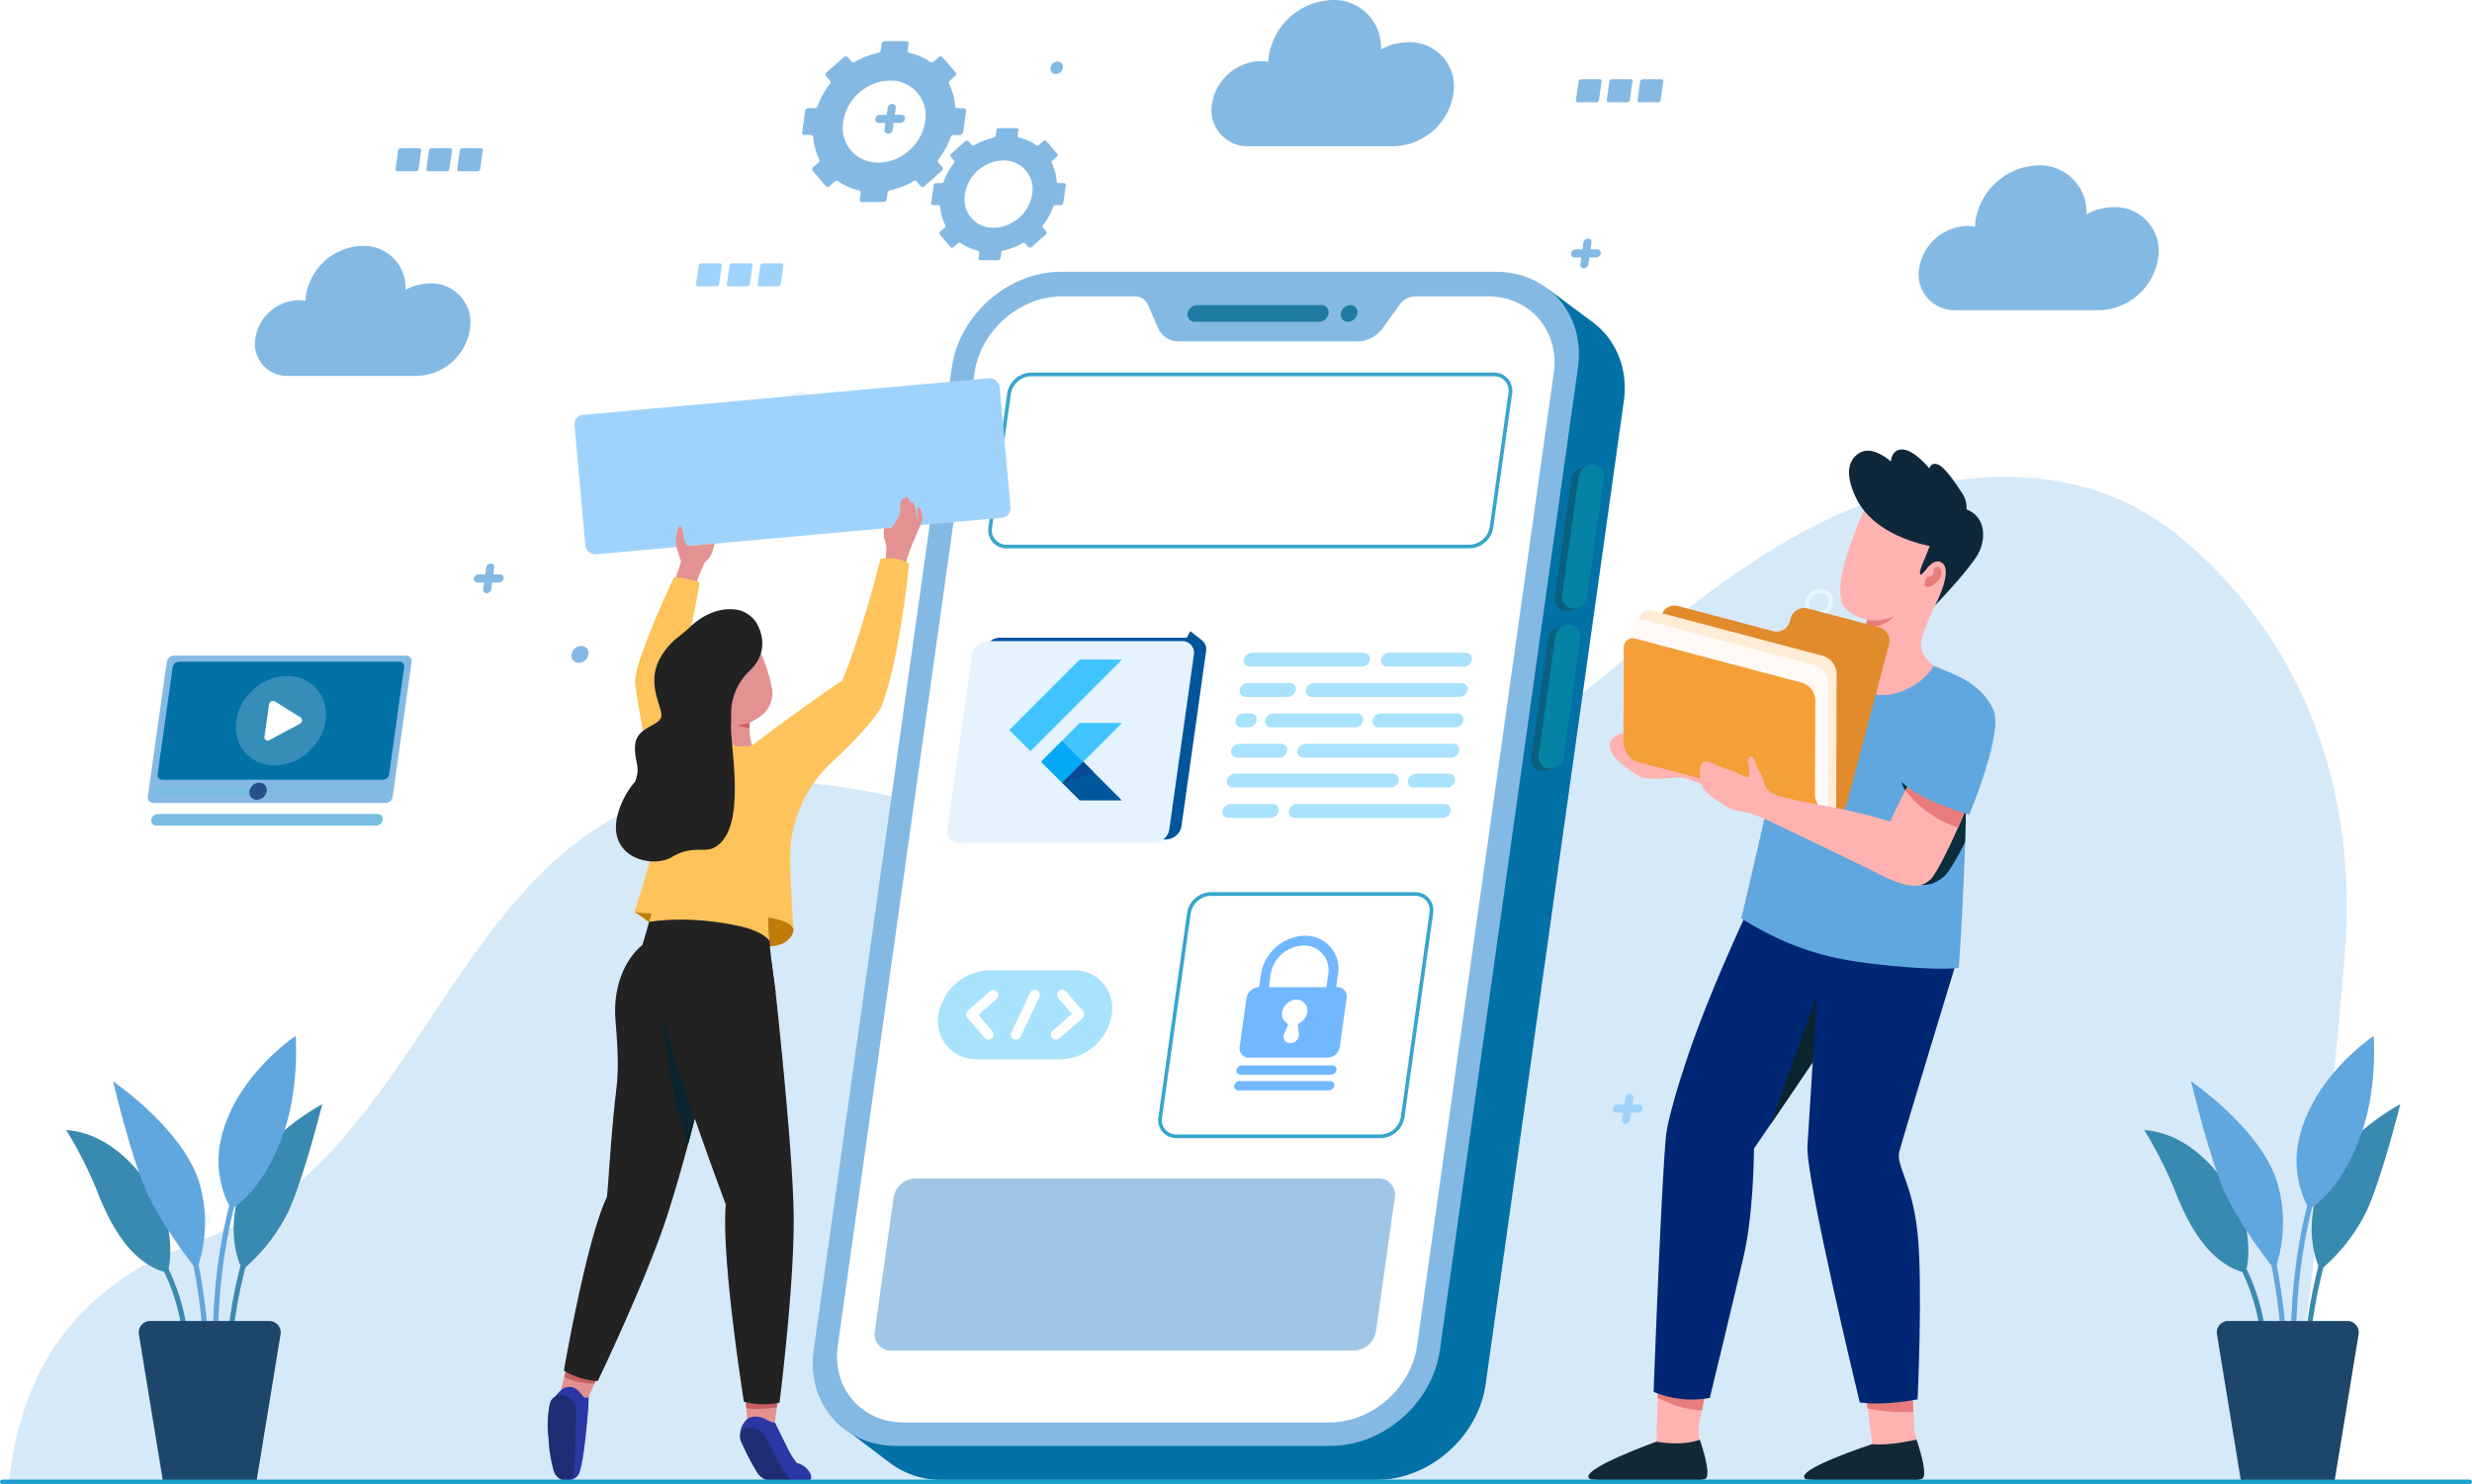 <svg xmlns="http://www.w3.org/2000/svg" xmlns:xlink="http://www.w3.org/1999/xlink" width="571" height="342.815" viewBox="0 0 571 342.815">
  <defs>
    <filter id="Path_139996" x="209.823" y="139.105" width="74.973" height="64.62" filterUnits="userSpaceOnUse">
      <feOffset dy="3" input="SourceAlpha"/>
      <feGaussianBlur stdDeviation="3" result="blur"/>
      <feFlood flood-opacity="0.161"/>
      <feComposite operator="in" in2="blur"/>
      <feComposite in="SourceGraphic"/>
    </filter>
  </defs>
  <g id="IT_Service_Ireland_ic_3" transform="translate(-809.5 -1475.789)">
    <g id="Group_308412" data-name="Group 308412" transform="translate(510.5 1364.727)">
      <path id="Path_139934" data-name="Path 139934" d="M308,481.682c2.763-22.055,11.485-37.736,29.468-48.747,6.9-4.227,14.868-6.345,22.148-9.879,40.772-19.786,51.523-78.141,92.81-96.832,22.39-10.134,48.488-5.9,72.252.373s47.9,14.482,72.315,11.686c25.795-2.954,48.584-17.868,68.927-34s39.706-34.13,63.212-45.158,52.829-13.925,74.528.332c0,0,49.947,29.857,43.868,101.436s-13.937,120.79-13.937,120.79Z" transform="translate(-6.961 -28.566)" fill="#d6e9f8"/>
      <g id="Group_308360" data-name="Group 308360" transform="translate(343.689 125.273)">
        <g id="Group_308311" data-name="Group 308311" transform="translate(52.215 -14.211)">
          <path id="Path_139935" data-name="Path 139935" d="M608.705,183.645a13.134,13.134,0,0,0-6.314,1.671A10.756,10.756,0,0,0,591.314,174a15.168,15.168,0,0,0-14.542,12.751,13.023,13.023,0,0,0-.119,1.4,9.4,9.4,0,0,0-1.78-.169,11.584,11.584,0,0,0-11.1,9.736,8.266,8.266,0,0,0,8.368,9.736H605.36a14.161,14.161,0,0,0,13.575-11.9A10.1,10.1,0,0,0,608.705,183.645Z" transform="translate(-217.363 -135.793)" fill="#84b9e3"/>
          <path id="Path_139936" data-name="Path 139936" d="M569.5,139.685a13.266,13.266,0,0,0-6.378,1.687,10.865,10.865,0,0,0-11.19-11.43,15.325,15.325,0,0,0-14.691,12.881,13.144,13.144,0,0,0-.119,1.41,9.533,9.533,0,0,0-1.8-.171,11.7,11.7,0,0,0-11.217,9.836,8.35,8.35,0,0,0,8.454,9.835h33.562a14.306,14.306,0,0,0,13.713-12.023A10.207,10.207,0,0,0,569.5,139.685Z" transform="translate(-341.05 -129.942)" fill="#84b9e3"/>
          <path id="Path_139937" data-name="Path 139937" d="M416.891,177.959a11.812,11.812,0,0,0-5.671,1.5,9.658,9.658,0,0,0-9.948-10.161,13.623,13.623,0,0,0-13.061,11.45,11.477,11.477,0,0,0-.105,1.255,8.392,8.392,0,0,0-1.6-.153,10.4,10.4,0,0,0-9.972,8.744,7.423,7.423,0,0,0,7.515,8.744h29.838a12.717,12.717,0,0,0,12.19-10.689A9.074,9.074,0,0,0,416.891,177.959Z" transform="translate(-414.447 -112.501)" fill="#84b9e3"/>
        </g>
        <g id="Group_308313" data-name="Group 308313" transform="translate(140.602 -4.7)">
          <g id="Group_308312" data-name="Group 308312">
            <path id="Path_139938" data-name="Path 139938" d="M512.33,157.07l.7-4.974a.518.518,0,0,0-.524-.61h-1.513a.489.489,0,0,1-.5-.462,14.258,14.258,0,0,0-1.407-5.167.62.62,0,0,1,.177-.729l1.214-1.064a.621.621,0,0,0,.12-.862l-3.023-3.519a.609.609,0,0,0-.863,0l-1.213,1.064a.6.6,0,0,1-.739.074,13.917,13.917,0,0,0-4.867-2.135.494.494,0,0,1-.383-.568l.212-1.509a.518.518,0,0,0-.524-.61H494.22a.725.725,0,0,0-.7.61l-.212,1.508a.7.7,0,0,1-.543.569,18.7,18.7,0,0,0-5.468,2.135.563.563,0,0,1-.719-.076l-.913-1.063a.608.608,0,0,0-.862,0L480.8,143.2a.623.623,0,0,0-.122.862l.914,1.064a.575.575,0,0,1-.027.728,19.057,19.057,0,0,0-2.86,5.168.7.7,0,0,1-.632.462h-1.511a.725.725,0,0,0-.7.61l-.7,4.974a.518.518,0,0,0,.524.61H477.2a.492.492,0,0,1,.5.462,14.26,14.26,0,0,0,1.407,5.167.619.619,0,0,1-.177.729l-1.214,1.064a.624.624,0,0,0-.122.863l3.024,3.518a.608.608,0,0,0,.862,0l1.215-1.065a.6.6,0,0,1,.739-.074,13.956,13.956,0,0,0,4.867,2.131.494.494,0,0,1,.383.568l-.213,1.515a.517.517,0,0,0,.524.609h4.974a.725.725,0,0,0,.7-.609l.213-1.515a.7.7,0,0,1,.543-.568,18.707,18.707,0,0,0,5.464-2.133.562.562,0,0,1,.718.076l.916,1.065a.608.608,0,0,0,.862,0l4.012-3.518a.624.624,0,0,0,.122-.863l-.915-1.064a.576.576,0,0,1,.027-.729,19.076,19.076,0,0,0,2.859-5.165.7.7,0,0,1,.634-.464h1.513A.726.726,0,0,0,512.33,157.07ZM491.727,164a7.966,7.966,0,0,1-7.193-8.3,11.209,11.209,0,0,1,10.891-10.592,8.038,8.038,0,0,1,8.137,9.468C502.779,160.158,497.342,164.611,491.727,164Z" transform="translate(-475.156 -136)" fill="#84b9e3"/>
            <path id="Path_139939" data-name="Path 139939" d="M529.709,169.494l.574-4.084a.425.425,0,0,0-.43-.5h-1.242a.4.4,0,0,1-.413-.381,11.7,11.7,0,0,0-1.154-4.24.508.508,0,0,1,.145-.6l1-.873a.511.511,0,0,0,.1-.708l-2.482-2.889a.5.5,0,0,0-.708,0l-1,.873a.5.5,0,0,1-.606.062,11.43,11.43,0,0,0-4-1.753.406.406,0,0,1-.315-.466l.175-1.239a.425.425,0,0,0-.43-.5h-4.085a.6.6,0,0,0-.57.5l-.174,1.239a.577.577,0,0,1-.446.466,15.378,15.378,0,0,0-4.49,1.752.46.46,0,0,1-.589-.061l-.75-.873a.5.5,0,0,0-.708,0l-3.293,2.889a.511.511,0,0,0-.1.708l.75.873a.474.474,0,0,1-.022.6,15.643,15.643,0,0,0-2.348,4.242.573.573,0,0,1-.519.381H500.34a.6.6,0,0,0-.57.5l-.574,4.084a.425.425,0,0,0,.43.5h1.24a.4.4,0,0,1,.414.379,11.7,11.7,0,0,0,1.156,4.242.508.508,0,0,1-.145.6l-1,.874a.512.512,0,0,0-.1.708l2.482,2.889a.5.5,0,0,0,.708,0l1-.875a.5.5,0,0,1,.606-.062,11.442,11.442,0,0,0,3.995,1.751.406.406,0,0,1,.315.466l-.175,1.244a.425.425,0,0,0,.43.5h4.084a.6.6,0,0,0,.572-.5l.175-1.244a.572.572,0,0,1,.445-.466,15.34,15.34,0,0,0,4.486-1.751.463.463,0,0,1,.59.062l.751.875a.5.5,0,0,0,.708,0l3.294-2.889a.512.512,0,0,0,.1-.708l-.751-.874a.471.471,0,0,1,.022-.6,15.651,15.651,0,0,0,2.347-4.242.572.572,0,0,1,.52-.379h1.242A.6.6,0,0,0,529.709,169.494Zm-16.914,5.69a6.542,6.542,0,0,1-5.905-6.811,9.2,9.2,0,0,1,8.942-8.7,6.6,6.6,0,0,1,6.68,7.773A9.186,9.186,0,0,1,512.795,175.184Z" transform="translate(-469.391 -132.115)" fill="#84b9e3"/>
          </g>
        </g>
        <g id="Group_308359" data-name="Group 308359">
          <g id="Group_308358" data-name="Group 308358">
            <g id="Group_308316" data-name="Group 308316" transform="translate(136.703 76.223)">
              <g id="Group_308314" data-name="Group 308314">
                <path id="Path_139940" data-name="Path 139940" d="M448.146,193.077a2.689,2.689,0,0,1-2.719-3.164,3.769,3.769,0,0,1,3.609-3.164,2.688,2.688,0,0,1,2.718,3.164A3.768,3.768,0,0,1,448.146,193.077Zm.758-5.392a2.654,2.654,0,0,0-2.541,2.228,1.894,1.894,0,0,0,1.914,2.228,2.653,2.653,0,0,0,2.54-2.228A1.892,1.892,0,0,0,448.9,187.685Z" transform="translate(-445.396 -186.749)" fill="#e9f8ff"/>
              </g>
              <g id="Group_308315" data-name="Group 308315" transform="translate(11.029)">
                <path id="Path_139941" data-name="Path 139941" d="M457.041,193.077a2.689,2.689,0,0,1-2.719-3.164,3.77,3.77,0,0,1,3.609-3.164,2.689,2.689,0,0,1,2.719,3.164A3.77,3.77,0,0,1,457.041,193.077Zm.759-5.392a2.654,2.654,0,0,0-2.542,2.228,1.894,1.894,0,0,0,1.916,2.228,2.655,2.655,0,0,0,2.541-2.228A1.894,1.894,0,0,0,457.8,187.685Z" transform="translate(-454.291 -186.749)" fill="#e9f8ff"/>
              </g>
            </g>
            <g id="Group_308338" data-name="Group 308338" transform="translate(46.677 4.097)">
              <g id="Group_308320" data-name="Group 308320" transform="translate(289.529 134.535)">
                <g id="Group_308317" data-name="Group 308317">
                  <path id="Path_139942" data-name="Path 139942" d="M611.053,242.4h-4.315a.426.426,0,0,1-.431-.5l.606-4.314a.6.6,0,0,1,.573-.5H611.8a.428.428,0,0,1,.433.5l-.606,4.314A.6.6,0,0,1,611.053,242.4Z" transform="translate(-606.302 -237.084)" fill="#e9f8ff"/>
                </g>
                <g id="Group_308318" data-name="Group 308318" transform="translate(6.797)">
                  <path id="Path_139943" data-name="Path 139943" d="M616.535,242.4H612.22a.426.426,0,0,1-.431-.5l.606-4.314a.6.6,0,0,1,.573-.5h4.315a.428.428,0,0,1,.433.5l-.606,4.314A.6.6,0,0,1,616.535,242.4Z" transform="translate(-611.784 -237.084)" fill="#e9f8ff"/>
                </g>
                <g id="Group_308319" data-name="Group 308319" transform="translate(13.914)">
                  <path id="Path_139944" data-name="Path 139944" d="M622.275,242.4H617.96a.426.426,0,0,1-.431-.5l.606-4.314a.6.6,0,0,1,.573-.5h4.315a.427.427,0,0,1,.432.5l-.606,4.314A.6.6,0,0,1,622.275,242.4Z" transform="translate(-617.524 -237.084)" fill="#e9f8ff"/>
                </g>
              </g>
              <g id="Group_308329" data-name="Group 308329" transform="translate(69.412 42.51)">
                <g id="Group_308328" data-name="Group 308328">
                  <g id="Group_308325" data-name="Group 308325">
                    <path id="Path_139948" data-name="Path 139948" d="M433.522,168.183h-4.315a.428.428,0,0,1-.433-.5l.606-4.315a.6.6,0,0,1,.574-.5h4.315a.425.425,0,0,1,.431.5l-.606,4.315A.6.6,0,0,1,433.522,168.183Z" transform="translate(-428.77 -162.863)" fill="#a0d3fc"/>
                  </g>
                  <g id="Group_308326" data-name="Group 308326" transform="translate(7.117)">
                    <path id="Path_139949" data-name="Path 139949" d="M439.262,168.183h-4.315a.428.428,0,0,1-.433-.5l.606-4.315a.6.6,0,0,1,.574-.5h4.315a.426.426,0,0,1,.431.5l-.606,4.315A.6.6,0,0,1,439.262,168.183Z" transform="translate(-434.51 -162.863)" fill="#a0d3fc"/>
                  </g>
                  <g id="Group_308327" data-name="Group 308327" transform="translate(14.233)">
                    <path id="Path_139950" data-name="Path 139950" d="M445,168.183h-4.314a.427.427,0,0,1-.433-.5l.606-4.315a.6.6,0,0,1,.574-.5h4.314a.427.427,0,0,1,.433.5l-.606,4.315A.6.6,0,0,1,445,168.183Z" transform="translate(-440.25 -162.863)" fill="#a0d3fc"/>
                  </g>
                </g>
              </g>
              <g id="Group_308333" data-name="Group 308333" transform="translate(272.654)">
                <g id="Group_308330" data-name="Group 308330">
                  <path id="Path_139951" data-name="Path 139951" d="M597.443,133.9h-4.315a.428.428,0,0,1-.433-.5l.606-4.315a.6.6,0,0,1,.574-.5h4.315a.425.425,0,0,1,.431.5l-.606,4.315A.6.6,0,0,1,597.443,133.9Z" transform="translate(-592.691 -128.577)" fill="#84b9e3"/>
                </g>
                <g id="Group_308331" data-name="Group 308331" transform="translate(7.117)">
                  <path id="Path_139952" data-name="Path 139952" d="M603.183,133.9h-4.315a.428.428,0,0,1-.433-.5l.606-4.315a.6.6,0,0,1,.574-.5h4.315a.426.426,0,0,1,.432.5l-.606,4.315A.6.6,0,0,1,603.183,133.9Z" transform="translate(-598.431 -128.577)" fill="#84b9e3"/>
                </g>
                <g id="Group_308332" data-name="Group 308332" transform="translate(14.233)">
                  <path id="Path_139953" data-name="Path 139953" d="M608.922,133.9h-4.314a.427.427,0,0,1-.433-.5l.606-4.315a.6.6,0,0,1,.574-.5h4.313a.427.427,0,0,1,.433.5l-.606,4.315A.6.6,0,0,1,608.922,133.9Z" transform="translate(-604.171 -128.577)" fill="#84b9e3"/>
                </g>
              </g>
              <g id="Group_308337" data-name="Group 308337" transform="translate(0 15.927)">
                <g id="Group_308334" data-name="Group 308334">
                  <path id="Path_139954" data-name="Path 139954" d="M377.539,146.743h-4.315a.427.427,0,0,1-.433-.5l.606-4.315a.6.6,0,0,1,.574-.5h4.315a.426.426,0,0,1,.431.5l-.606,4.315A.6.6,0,0,1,377.539,146.743Z" transform="translate(-372.787 -141.423)" fill="#84b9e3"/>
                </g>
                <g id="Group_308335" data-name="Group 308335" transform="translate(7.117)">
                  <path id="Path_139955" data-name="Path 139955" d="M383.278,146.743h-4.314a.427.427,0,0,1-.433-.5l.606-4.315a.6.6,0,0,1,.574-.5h4.315a.427.427,0,0,1,.431.5l-.606,4.315A.6.6,0,0,1,383.278,146.743Z" transform="translate(-378.527 -141.423)" fill="#84b9e3"/>
                </g>
                <g id="Group_308336" data-name="Group 308336" transform="translate(14.233)">
                  <path id="Path_139956" data-name="Path 139956" d="M389.018,146.743H384.7a.426.426,0,0,1-.431-.5l.606-4.315a.6.6,0,0,1,.574-.5h4.314a.428.428,0,0,1,.433.5l-.606,4.315A.6.6,0,0,1,389.018,146.743Z" transform="translate(-384.267 -141.423)" fill="#84b9e3"/>
                </g>
              </g>
            </g>
            <g id="Group_308339" data-name="Group 308339" transform="translate(372.285 121.831)">
              <path id="Path_139957" data-name="Path 139957" d="M638.15,229.862a2.689,2.689,0,0,1-2.719-3.164,3.768,3.768,0,0,1,3.608-3.164,2.689,2.689,0,0,1,2.719,3.164A3.768,3.768,0,0,1,638.15,229.862Zm.758-5.392a2.655,2.655,0,0,0-2.541,2.228,1.893,1.893,0,0,0,1.914,2.228,2.653,2.653,0,0,0,2.541-2.228A1.894,1.894,0,0,0,638.908,224.47Z" transform="translate(-635.4 -223.534)" fill="#e9f8ff"/>
            </g>
            <g id="Group_308340" data-name="Group 308340" transform="translate(372.757 185.706)">
              <path id="Path_139958" data-name="Path 139958" d="M641.2,277.748a3.207,3.207,0,0,1-3.075,2.7,2.288,2.288,0,0,1-2.317-2.7,3.208,3.208,0,0,1,3.075-2.7A2.289,2.289,0,0,1,641.2,277.748Z" transform="translate(-635.78 -275.051)" fill="#a0d3fc"/>
            </g>
            <g id="Group_308342" data-name="Group 308342" transform="translate(0 265.676)">
              <g id="Group_308341" data-name="Group 308341">
                <path id="Path_139959" data-name="Path 139959" d="M339.08,341.509a2.333,2.333,0,0,1-2.235,1.96,1.664,1.664,0,0,1-1.685-1.96,2.333,2.333,0,0,1,2.236-1.96A1.665,1.665,0,0,1,339.08,341.509Z" transform="translate(-335.14 -339.549)" fill="#e9f8ff"/>
              </g>
            </g>
            <g id="Group_308344" data-name="Group 308344" transform="translate(87.313 135.008)">
              <g id="Group_308343" data-name="Group 308343">
                <path id="Path_139960" data-name="Path 139960" d="M409.5,236.121a2.33,2.33,0,0,1-2.234,1.96,1.664,1.664,0,0,1-1.685-1.96,2.333,2.333,0,0,1,2.236-1.96A1.663,1.663,0,0,1,409.5,236.121Z" transform="translate(-405.561 -234.161)" fill="#84b9e3"/>
              </g>
            </g>
            <g id="Group_308345" data-name="Group 308345" transform="translate(197.948)">
              <path id="Path_139961" data-name="Path 139961" d="M497.676,126.709a1.706,1.706,0,0,1-1.637,1.436,1.218,1.218,0,0,1-1.234-1.436,1.709,1.709,0,0,1,1.637-1.436A1.219,1.219,0,0,1,497.676,126.709Z" transform="translate(-494.791 -125.273)" fill="#84b9e3"/>
            </g>
            <g id="Group_308348" data-name="Group 308348" transform="translate(318.186 40.895)">
              <g id="Group_308346" data-name="Group 308346" transform="translate(0 2.496)">
                <path id="Path_139962" data-name="Path 139962" d="M596.767,165.367h-4.993a.8.8,0,0,1-.8-.936,1.115,1.115,0,0,1,1.069-.936h4.993a.8.8,0,0,1,.8.936A1.115,1.115,0,0,1,596.767,165.367Z" transform="translate(-590.961 -163.495)" fill="#84b9e3"/>
              </g>
              <g id="Group_308347" data-name="Group 308347" transform="translate(2.146)">
                <path id="Path_139963" data-name="Path 139963" d="M593.506,168.347a.8.8,0,0,1-.8-.936l.7-4.993a1.113,1.113,0,0,1,1.068-.936.8.8,0,0,1,.8.936l-.7,4.993A1.114,1.114,0,0,1,593.506,168.347Z" transform="translate(-592.691 -161.482)" fill="#84b9e3"/>
              </g>
            </g>
            <g id="Group_308351" data-name="Group 308351" transform="translate(327.846 238.478)">
              <g id="Group_308349" data-name="Group 308349" transform="translate(0 2.497)">
                <path id="Path_139964" data-name="Path 139964" d="M605.365,321.5h-4.993a.8.8,0,0,1-.8-.936,1.114,1.114,0,0,1,1.068-.936h4.993a.8.8,0,0,1,.8.936A1.114,1.114,0,0,1,605.365,321.5Z" transform="translate(-599.558 -319.627)" fill="#a0d3fc"/>
              </g>
              <g id="Group_308350" data-name="Group 308350" transform="translate(2.146)">
                <path id="Path_139965" data-name="Path 139965" d="M602.1,324.479a.8.8,0,0,1-.8-.936l.7-4.994a1.115,1.115,0,0,1,1.069-.936.8.8,0,0,1,.8.936l-.7,4.994A1.116,1.116,0,0,1,602.1,324.479Z" transform="translate(-601.289 -317.613)" fill="#a0d3fc"/>
              </g>
            </g>
            <g id="Group_308354" data-name="Group 308354" transform="translate(157.482 9.819)">
              <g id="Group_308352" data-name="Group 308352" transform="translate(0 2.496)">
                <path id="Path_139966" data-name="Path 139966" d="M467.96,137.077h-4.992a.794.794,0,0,1-.8-.936,1.113,1.113,0,0,1,1.068-.936h4.993a.8.8,0,0,1,.8.936A1.115,1.115,0,0,1,467.96,137.077Z" transform="translate(-462.154 -135.205)" fill="#84b9e3"/>
              </g>
              <g id="Group_308353" data-name="Group 308353" transform="translate(2.145)">
                <path id="Path_139967" data-name="Path 139967" d="M464.7,140.057a.8.8,0,0,1-.8-.936l.7-4.993a1.115,1.115,0,0,1,1.069-.936.8.8,0,0,1,.8.936l-.7,4.993A1.115,1.115,0,0,1,464.7,140.057Z" transform="translate(-463.885 -133.192)" fill="#84b9e3"/>
              </g>
            </g>
            <g id="Group_308357" data-name="Group 308357" transform="translate(64.759 115.984)">
              <g id="Group_308355" data-name="Group 308355" transform="translate(0 2.496)">
                <path id="Path_139968" data-name="Path 139968" d="M393.177,222.7h-4.993a.8.8,0,0,1-.8-.936,1.116,1.116,0,0,1,1.068-.937h4.993a.8.8,0,0,1,.8.937A1.115,1.115,0,0,1,393.177,222.7Z" transform="translate(-387.371 -220.831)" fill="#84b9e3"/>
              </g>
              <g id="Group_308356" data-name="Group 308356" transform="translate(2.146)">
                <path id="Path_139969" data-name="Path 139969" d="M389.915,225.683a.794.794,0,0,1-.8-.936l.7-4.992a1.114,1.114,0,0,1,1.068-.937.8.8,0,0,1,.8.937l-.7,4.992A1.114,1.114,0,0,1,389.915,225.683Z" transform="translate(-389.101 -218.818)" fill="#84b9e3"/>
              </g>
            </g>
          </g>
        </g>
      </g>
      <g id="Group_310762" data-name="Group 310762" transform="translate(794.28 350.401)">
        <g id="Group_308369" data-name="Group 308369" transform="translate(14.499 28.752)">
          <g id="Group_308362" data-name="Group 308362" transform="translate(21.82 12.548)">
            <g id="Group_308361" data-name="Group 308361">
              <path id="Path_139970" data-name="Path 139970" d="M375.724,375.618h-1.2c0-.259.1-25.988,8.3-42.154l1.067.54C375.818,349.918,375.724,375.362,375.724,375.618Z" transform="translate(-374.528 -333.464)" fill="#398ab1"/>
            </g>
          </g>
          <g id="Group_308364" data-name="Group 308364" transform="translate(0 12.34)">
            <g id="Group_308363" data-name="Group 308363">
              <path id="Path_139971" data-name="Path 139971" d="M367.076,362.858c-1.223-16.81-12.4-28.639-12.515-28.758l.862-.826c.116.12,11.591,12.263,12.846,29.5Z" transform="translate(-354.561 -333.274)" fill="#398ab1"/>
            </g>
          </g>
          <g id="Group_308366" data-name="Group 308366" transform="translate(7.575)">
            <g id="Group_308365" data-name="Group 308365">
              <path id="Path_139972" data-name="Path 139972" d="M372.56,373.55l-1.193-.047c.011-.267.922-26.931-9.874-51.032l1.09-.49C373.5,346.346,372.571,373.281,372.56,373.55Z" transform="translate(-361.493 -321.982)" fill="#60a6df"/>
            </g>
          </g>
          <g id="Group_308368" data-name="Group 308368" transform="translate(19.36 1.46)">
            <g id="Group_308367" data-name="Group 308367">
              <path id="Path_139973" data-name="Path 139973" d="M372.764,375.493l1.187-.137c-.031-.266-2.956-26.786,5.989-51.633l-1.123-.405C369.773,348.437,372.733,375.225,372.764,375.493Z" transform="translate(-372.277 -323.318)" fill="#60a6df"/>
            </g>
          </g>
        </g>
        <g id="Group_308370" data-name="Group 308370" transform="translate(16.768 65.832)">
          <path id="Path_139974" data-name="Path 139974" d="M362.243,393.024h21.583l5.571-34.046a2.637,2.637,0,0,0-2.6-3.064H359.275a2.637,2.637,0,0,0-2.6,3.064Z" transform="translate(-356.637 -355.913)" fill="#1c476b"/>
        </g>
        <path id="Path_139975" data-name="Path 139975" d="M364.7,348.542s1.418-4.048.086-10.625c-1.379-6.806-10.412-21.509-23.491-22.37a95.191,95.191,0,0,1,6.834,13.325C351.4,337.428,356.223,346.446,364.7,348.542Z" transform="translate(-341.293 -293.827)" fill="#398ab1"/>
        <path id="Path_139976" data-name="Path 139976" d="M351.2,305.245s4.318,18.087,7.868,25.788c3.733,8.1,11.486,17.805,11.486,17.805a32.729,32.729,0,0,0,.479-20.481C367.112,316.1,351.2,305.245,351.2,305.245Z" transform="translate(-340.373 -294.784)" fill="#60a6df"/>
        <path id="Path_139977" data-name="Path 139977" d="M397.164,310.081s-4.244,17.024-7.795,24.726a41.835,41.835,0,0,1-10.662,13.582s-4.078-7.3-.61-18.126C382.021,318.007,397.164,310.081,397.164,310.081Z" transform="translate(-338.007 -294.335)" fill="#398ab1"/>
        <path id="Path_139978" data-name="Path 139978" d="M376.4,335.646a22.636,22.636,0,0,1-2.154-16.9c3.555-14.179,17.058-23.075,17.058-23.075s.985,12.094-2.99,22.973C383.322,332.317,376.4,335.646,376.4,335.646Z" transform="translate(-338.302 -295.672)" fill="#60a6df"/>
      </g>
      <g id="Group_310763" data-name="Group 310763" transform="translate(314.28 350.401)">
        <g id="Group_308369-2" data-name="Group 308369" transform="translate(14.499 28.752)">
          <g id="Group_308362-2" data-name="Group 308362" transform="translate(21.82 12.548)">
            <g id="Group_308361-2" data-name="Group 308361">
              <path id="Path_139970-2" data-name="Path 139970" d="M375.724,375.618h-1.2c0-.259.1-25.988,8.3-42.154l1.067.54C375.818,349.918,375.724,375.362,375.724,375.618Z" transform="translate(-374.528 -333.464)" fill="#398ab1"/>
            </g>
          </g>
          <g id="Group_308364-2" data-name="Group 308364" transform="translate(0 12.34)">
            <g id="Group_308363-2" data-name="Group 308363">
              <path id="Path_139971-2" data-name="Path 139971" d="M367.076,362.858c-1.223-16.81-12.4-28.639-12.515-28.758l.862-.826c.116.12,11.591,12.263,12.846,29.5Z" transform="translate(-354.561 -333.274)" fill="#398ab1"/>
            </g>
          </g>
          <g id="Group_308366-2" data-name="Group 308366" transform="translate(7.575)">
            <g id="Group_308365-2" data-name="Group 308365">
              <path id="Path_139972-2" data-name="Path 139972" d="M372.56,373.55l-1.193-.047c.011-.267.922-26.931-9.874-51.032l1.09-.49C373.5,346.346,372.571,373.281,372.56,373.55Z" transform="translate(-361.493 -321.982)" fill="#60a6df"/>
            </g>
          </g>
          <g id="Group_308368-2" data-name="Group 308368" transform="translate(19.36 1.46)">
            <g id="Group_308367-2" data-name="Group 308367">
              <path id="Path_139973-2" data-name="Path 139973" d="M372.764,375.493l1.187-.137c-.031-.266-2.956-26.786,5.989-51.633l-1.123-.405C369.773,348.437,372.733,375.225,372.764,375.493Z" transform="translate(-372.277 -323.318)" fill="#60a6df"/>
            </g>
          </g>
        </g>
        <g id="Group_308370-2" data-name="Group 308370" transform="translate(16.768 65.832)">
          <path id="Path_139974-2" data-name="Path 139974" d="M362.243,393.024h21.583l5.571-34.046a2.637,2.637,0,0,0-2.6-3.064H359.275a2.637,2.637,0,0,0-2.6,3.064Z" transform="translate(-356.637 -355.913)" fill="#1c476b"/>
        </g>
        <path id="Path_139975-2" data-name="Path 139975" d="M364.7,348.542s1.418-4.048.086-10.625c-1.379-6.806-10.412-21.509-23.491-22.37a95.191,95.191,0,0,1,6.834,13.325C351.4,337.428,356.223,346.446,364.7,348.542Z" transform="translate(-341.293 -293.827)" fill="#398ab1"/>
        <path id="Path_139976-2" data-name="Path 139976" d="M351.2,305.245s4.318,18.087,7.868,25.788c3.733,8.1,11.486,17.805,11.486,17.805a32.729,32.729,0,0,0,.479-20.481C367.112,316.1,351.2,305.245,351.2,305.245Z" transform="translate(-340.373 -294.784)" fill="#60a6df"/>
        <path id="Path_139977-2" data-name="Path 139977" d="M397.164,310.081s-4.244,17.024-7.795,24.726a41.835,41.835,0,0,1-10.662,13.582s-4.078-7.3-.61-18.126C382.021,318.007,397.164,310.081,397.164,310.081Z" transform="translate(-338.007 -294.335)" fill="#398ab1"/>
        <path id="Path_139978-2" data-name="Path 139978" d="M376.4,335.646a22.636,22.636,0,0,1-2.154-16.9c3.555-14.179,17.058-23.075,17.058-23.075s.985,12.094-2.99,22.973C383.322,332.317,376.4,335.646,376.4,335.646Z" transform="translate(-338.302 -295.672)" fill="#60a6df"/>
      </g>
      <g id="Group_308388" data-name="Group 308388" transform="translate(486.733 173.842)">
        <g id="Group_308375" data-name="Group 308375">
          <path id="Path_139979" data-name="Path 139979" d="M629.28,174.882l.007,0-.1-.076-.069-.051-10.242-7.6-.25,3.911c-.435-.026-.865-.066-1.31-.066H516.931c-12.221,0-23.52,9.906-25.238,22.128l-31.9,226.987a20.709,20.709,0,0,0,.713,9.152l-6.017-.3,12.185,9.243c.177.14.355.276.538.409l.29.22-.012-.036a19.655,19.655,0,0,0,11.323,3.435H579.192c12.221,0,23.52-9.907,25.238-22.128l31.9-226.987C637.4,185.551,634.523,178.872,629.28,174.882Z" transform="translate(-448.989 -163.141)" fill="#0271a6"/>
          <path id="Path_139980" data-name="Path 139980" d="M570.13,435.494H469.749c-12.221,0-20.736-9.907-19.019-22.128l31.9-226.987c1.718-12.221,13.017-22.128,25.238-22.128H608.251c12.221,0,20.736,9.907,19.018,22.128l-31.9,226.987C593.651,425.587,582.351,435.494,570.13,435.494Z" transform="translate(-450.51 -164.251)" fill="#84b9e3"/>
          <path id="Path_139981" data-name="Path 139981" d="M620.123,186.1l-31.575,224.67c-1.378,9.8-10.436,17.739-20.233,17.739H469.989c-9.8,0-16.622-7.947-15.247-17.739L486.318,186.1c1.375-9.792,10.428-17.741,20.231-17.741h16.7a3.338,3.338,0,0,1,3.141,1.975l2.332,5.345a5.24,5.24,0,0,0,4.925,3.1h41.187a7.327,7.327,0,0,0,5.807-3.1l3.834-5.345a4.655,4.655,0,0,1,3.7-1.975h16.7C614.674,168.359,621.5,176.3,620.123,186.1Z" transform="translate(-448.959 -162.68)" fill="#fff"/>
          <g id="Group_308372" data-name="Group 308372" transform="translate(86.565 7.709)">
            <path id="Path_139982" data-name="Path 139982" d="M543.531,173.672H514.8a1.631,1.631,0,0,1-1.652-1.921h0a2.288,2.288,0,0,1,2.192-1.923h28.727a1.632,1.632,0,0,1,1.652,1.923h0A2.286,2.286,0,0,1,543.531,173.672Z" transform="translate(-513.133 -169.828)" fill="#1f7ba3"/>
            <path id="Path_139983" data-name="Path 139983" d="M542.594,171.751a2.286,2.286,0,0,1-2.191,1.921,1.631,1.631,0,0,1-1.652-1.921,2.287,2.287,0,0,1,2.191-1.923A1.632,1.632,0,0,1,542.594,171.751Z" transform="translate(-503.346 -169.828)" fill="#1f7ba3"/>
          </g>
          <g id="Group_308373" data-name="Group 308373" transform="translate(171.34 44.495)">
            <path id="Path_139984" data-name="Path 139984" d="M582.037,197.073l.267-.531-1.9.672,0,0a3.243,3.243,0,0,0-2.054,2.5l-3.865,27.5a2.626,2.626,0,0,0,2.669,3.07h.014a2.9,2.9,0,0,0,.89-.155l1.762-.612-.554-.1a3.088,3.088,0,0,0,.99-1.82l3.868-27.512A2.608,2.608,0,0,0,582.037,197.073Z" transform="translate(-574.461 -196.401)" fill="#0a617f"/>
            <path id="Path_139985" data-name="Path 139985" d="M578.426,229.707h-.015a2.626,2.626,0,0,1-2.668-3.07l3.864-27.5a3.238,3.238,0,0,1,3.1-2.7h0a2.626,2.626,0,0,1,2.669,3.07l-3.866,27.512A3.221,3.221,0,0,1,578.426,229.707Z" transform="translate(-573.983 -196.44)" fill="#0583a5"/>
          </g>
          <g id="Group_308374" data-name="Group 308374" transform="translate(165.924 81.509)">
            <path id="Path_139986" data-name="Path 139986" d="M578.118,223.85l.268-.531-1.9.672h0a3.25,3.25,0,0,0-2.054,2.5l-3.864,27.5a2.626,2.626,0,0,0,2.668,3.07h.015a2.9,2.9,0,0,0,.89-.155l1.762-.612-.554-.1a3.1,3.1,0,0,0,.99-1.821l3.866-27.512A2.608,2.608,0,0,0,578.118,223.85Z" transform="translate(-570.543 -223.178)" fill="#0a617f"/>
            <path id="Path_139987" data-name="Path 139987" d="M574.507,256.482h-.015a2.624,2.624,0,0,1-2.668-3.069l3.864-27.5a3.238,3.238,0,0,1,3.106-2.7h0a2.625,2.625,0,0,1,2.668,3.07L577.6,253.8A3.22,3.22,0,0,1,574.507,256.482Z" transform="translate(-570.065 -223.217)" fill="#0583a5"/>
          </g>
        </g>
        <path id="Path_139988" data-name="Path 139988" d="M590.895,221.163H484a3.764,3.764,0,0,1-3.811-4.434l4.34-30.884a5.275,5.275,0,0,1,5.057-4.433h106.9a3.763,3.763,0,0,1,3.811,4.433l-4.339,30.884A5.275,5.275,0,0,1,590.895,221.163Z" transform="translate(-439.181 -157.69)" fill="none" stroke="#37a6cc" stroke-miterlimit="10" stroke-width="0.851"/>
        <path id="Path_139989" data-name="Path 139989" d="M571.594,355.534H464.7a3.764,3.764,0,0,1-3.811-4.434l4.34-30.884a5.275,5.275,0,0,1,5.057-4.434h106.9a3.764,3.764,0,0,1,3.811,4.434l-4.34,30.884A5.275,5.275,0,0,1,571.594,355.534Z" transform="translate(-446.56 -106.319)" fill="#9ec6e6"/>
        <g id="Group_308378" data-name="Group 308378" transform="translate(80.227 143.749)">
          <g id="Group_308377" data-name="Group 308377" transform="translate(17.115 9.647)">
            <g id="Group_308376" data-name="Group 308376" transform="translate(1.251)">
              <path id="Path_139990" data-name="Path 139990" d="M544.414,287.109h-.272l.419-2.989a7.559,7.559,0,0,0-7.644-8.9,10.6,10.6,0,0,0-10.146,8.9l-.42,2.989h-.061a2.968,2.968,0,0,0-2.846,2.5l-1.584,11.263a2.12,2.12,0,0,0,2.147,2.5h18.123a2.97,2.97,0,0,0,2.848-2.5l1.583-11.263A2.119,2.119,0,0,0,544.414,287.109Zm-15.392-2.989a7.915,7.915,0,0,1,7.578-6.643,5.646,5.646,0,0,1,5.709,6.643l-.42,2.989H528.6Z" transform="translate(-521.834 -275.222)" fill="#71b8ff"/>
              <path id="Path_139991" data-name="Path 139991" d="M534.757,288.812a2.5,2.5,0,0,0-3.1-2.843,3.523,3.523,0,0,0-2.55,2.217,2.572,2.572,0,0,0,.933,3.128.463.463,0,0,1,.181.583l-.767,1.865a1.516,1.516,0,0,0,1.374,2.2,2.044,2.044,0,0,0,1.992-2.2l-.241-1.845a.609.609,0,0,1,.352-.587A3.451,3.451,0,0,0,534.757,288.812Z" transform="translate(-519.124 -271.136)" fill="#fff"/>
            </g>
            <path id="Path_139992" data-name="Path 139992" d="M543.2,299.031H522.228a.909.909,0,0,1-.919-1.071h0a1.273,1.273,0,0,1,1.221-1.07h20.977a.909.909,0,0,1,.919,1.07h0A1.273,1.273,0,0,1,543.2,299.031Z" transform="translate(-520.788 -266.938)" fill="#71b8ff"/>
            <path id="Path_139993" data-name="Path 139993" d="M542.836,301.655H521.861a.909.909,0,0,1-.921-1.07h0a1.274,1.274,0,0,1,1.221-1.071h20.977a.909.909,0,0,1,.921,1.071h0A1.276,1.276,0,0,1,542.836,301.655Z" transform="translate(-520.929 -265.935)" fill="#71b8ff"/>
          </g>
          <path id="Path_139994" data-name="Path 139994" d="M559.529,324.22h-47.14a3.751,3.751,0,0,1-3.8-4.418l6.625-47.14a5.256,5.256,0,0,1,5.039-4.419H567.4a3.752,3.752,0,0,1,3.8,4.419l-6.625,47.14A5.256,5.256,0,0,1,559.529,324.22Z" transform="translate(-508.548 -268.243)" fill="none" stroke="#37a6cc" stroke-miterlimit="10" stroke-width="0.851"/>
        </g>
        <g id="Group_308382" data-name="Group 308382" transform="translate(31.089 82.325)">
          <g id="Group_308379" data-name="Group 308379">
            <path id="Path_139995" data-name="Path 139995" d="M531.511,226.35l-2.6-2.032-.825,1.508H484.912a3.748,3.748,0,0,0-3.593,3.15l-5.568,39.618-2.21.827,3.062,2.43v-.011a2.765,2.765,0,0,0,1.758.605H523.3a3.746,3.746,0,0,0,3.593-3.15l5.668-40.319A2.71,2.71,0,0,0,531.511,226.35Z" transform="translate(-472.794 -223.612)" fill="#01559a"/>
            <g transform="matrix(1, 0, 0, 1, -218.82, -145.11)" filter="url(#Path_139996)">
              <path id="Path_139996-2" data-name="Path 139996" d="M529.943,226.957l-5.667,40.319a3.748,3.748,0,0,1-3.593,3.15H475.74a2.676,2.676,0,0,1-2.708-3.15l5.667-40.319a3.749,3.749,0,0,1,3.593-3.15h44.943A2.676,2.676,0,0,1,529.943,226.957Z" transform="translate(-254.18 -78.7)" fill="#e5f3ff"/>
            </g>
          </g>
          <g id="Group_308381" data-name="Group 308381" transform="translate(63.579 5.699)">
            <g id="Group_308380" data-name="Group 308380">
              <path id="Path_140000" data-name="Path 140000" d="M565.623,256.406H531.451a1.355,1.355,0,0,1-1.373-1.6h0a1.9,1.9,0,0,1,1.821-1.6h34.172a1.354,1.354,0,0,1,1.371,1.6h0A1.9,1.9,0,0,1,565.623,256.406Z" transform="translate(-514.764 -218.264)" fill="#a9e2fc"/>
              <path id="Path_140001" data-name="Path 140001" d="M521.1,251.334h36.493a1.9,1.9,0,0,0,1.821-1.6h0a1.355,1.355,0,0,0-1.371-1.6H521.545a1.9,1.9,0,0,0-1.82,1.6h0A1.355,1.355,0,0,0,521.1,251.334Z" transform="translate(-518.723 -220.203)" fill="#a9e2fc"/>
              <path id="Path_140002" data-name="Path 140002" d="M549.833,231.122h-25.9a1.356,1.356,0,0,1-1.373-1.6h0a1.9,1.9,0,0,1,1.82-1.6h25.9a1.354,1.354,0,0,1,1.371,1.6h0A1.9,1.9,0,0,1,549.833,231.122Z" transform="translate(-517.637 -227.93)" fill="#a9e2fc"/>
              <path id="Path_140003" data-name="Path 140003" d="M532.977,236.194h-9.754a1.353,1.353,0,0,1-1.371-1.6h0a1.9,1.9,0,0,1,1.819-1.6h9.754a1.354,1.354,0,0,1,1.371,1.6h0A1.9,1.9,0,0,1,532.977,236.194Z" transform="translate(-517.909 -225.991)" fill="#a9e2fc"/>
              <path id="Path_140004" data-name="Path 140004" d="M568.463,236.194H534.291a1.354,1.354,0,0,1-1.371-1.6h0a1.9,1.9,0,0,1,1.82-1.6h34.172a1.356,1.356,0,0,1,1.371,1.6h0A1.9,1.9,0,0,1,568.463,236.194Z" transform="translate(-513.678 -225.991)" fill="#a9e2fc"/>
              <path id="Path_140005" data-name="Path 140005" d="M564.637,231.122H546.875a1.355,1.355,0,0,1-1.371-1.6h0a1.9,1.9,0,0,1,1.82-1.6h17.761a1.355,1.355,0,0,1,1.373,1.6h0A1.9,1.9,0,0,1,564.637,231.122Z" transform="translate(-508.867 -227.93)" fill="#a9e2fc"/>
              <path id="Path_140006" data-name="Path 140006" d="M524.222,241.267h-1.711a1.354,1.354,0,0,1-1.371-1.6h0a1.9,1.9,0,0,1,1.819-1.6h1.713a1.355,1.355,0,0,1,1.371,1.6h0A1.9,1.9,0,0,1,524.222,241.267Z" transform="translate(-518.182 -224.051)" fill="#a9e2fc"/>
              <path id="Path_140007" data-name="Path 140007" d="M546.9,241.267H527.5a1.354,1.354,0,0,1-1.371-1.6h0a1.9,1.9,0,0,1,1.821-1.6h19.391a1.354,1.354,0,0,1,1.371,1.6h0A1.9,1.9,0,0,1,546.9,241.267Z" transform="translate(-516.273 -224.051)" fill="#a9e2fc"/>
              <path id="Path_140008" data-name="Path 140008" d="M531.551,246.34H521.8a1.354,1.354,0,0,1-1.371-1.6h0a1.9,1.9,0,0,1,1.82-1.6H532a1.353,1.353,0,0,1,1.371,1.6h0A1.9,1.9,0,0,1,531.551,246.34Z" transform="translate(-518.454 -222.112)" fill="#a9e2fc"/>
              <path id="Path_140009" data-name="Path 140009" d="M567.037,246.34H532.865a1.356,1.356,0,0,1-1.371-1.6h0a1.9,1.9,0,0,1,1.82-1.6h34.172a1.354,1.354,0,0,1,1.371,1.6h0A1.9,1.9,0,0,1,567.037,246.34Z" transform="translate(-514.223 -222.112)" fill="#a9e2fc"/>
              <path id="Path_140010" data-name="Path 140010" d="M563.211,241.267H545.449a1.355,1.355,0,0,1-1.371-1.6h0a1.9,1.9,0,0,1,1.82-1.6h17.763a1.355,1.355,0,0,1,1.371,1.6h0A1.9,1.9,0,0,1,563.211,241.267Z" transform="translate(-509.412 -224.051)" fill="#a9e2fc"/>
              <path id="Path_140011" data-name="Path 140011" d="M551.366,251.334h7.628a1.9,1.9,0,0,0,1.82-1.6h0a1.353,1.353,0,0,0-1.371-1.6h-7.629a1.9,1.9,0,0,0-1.819,1.6h0A1.354,1.354,0,0,0,551.366,251.334Z" transform="translate(-507.15 -220.203)" fill="#a9e2fc"/>
              <path id="Path_140012" data-name="Path 140012" d="M530.136,256.406h-9.754a1.354,1.354,0,0,1-1.371-1.6h0a1.9,1.9,0,0,1,1.82-1.6h9.752a1.356,1.356,0,0,1,1.373,1.6h0A1.9,1.9,0,0,1,530.136,256.406Z" transform="translate(-518.996 -218.264)" fill="#a9e2fc"/>
            </g>
          </g>
        </g>
        <g id="Group_308387" data-name="Group 308387" transform="translate(28.945 161.374)">
          <path id="Path_140013" data-name="Path 140013" d="M499.843,301.542H480.382a8.746,8.746,0,0,1-8.832-10.275h0a12.265,12.265,0,0,1,11.719-10.275h19.463a8.745,8.745,0,0,1,8.83,10.275h0A12.265,12.265,0,0,1,499.843,301.542Z" transform="translate(-471.449 -280.993)" fill="#a9e2fc"/>
          <g id="Group_308386" data-name="Group 308386" transform="translate(6.488 4.531)">
            <g id="Group_308383" data-name="Group 308383">
              <path id="Path_140014" data-name="Path 140014" d="M481.31,295.757a1.173,1.173,0,0,1-.892-.409l-3.991-4.642a1.176,1.176,0,0,1,.116-1.652l5.12-4.488a1.176,1.176,0,0,1,1.551,1.768l-4.244,3.721,3.23,3.758a1.176,1.176,0,0,1-.892,1.943Z" transform="translate(-476.143 -284.271)" fill="#fff"/>
            </g>
            <g id="Group_308384" data-name="Group 308384" transform="translate(19.61 0.001)">
              <path id="Path_140015" data-name="Path 140015" d="M491.507,295.756a1.176,1.176,0,0,1-.776-2.062l4.419-3.872-3.1-3.605a1.177,1.177,0,1,1,1.783-1.536l3.858,4.49a1.178,1.178,0,0,1-.116,1.653l-5.3,4.642A1.184,1.184,0,0,1,491.507,295.756Z" transform="translate(-490.33 -284.272)" fill="#fff"/>
            </g>
            <g id="Group_308385" data-name="Group 308385" transform="translate(10.343 0.002)">
              <path id="Path_140016" data-name="Path 140016" d="M484.8,295.756a1.177,1.177,0,0,1-1.063-1.681l4.325-9.132a1.177,1.177,0,1,1,2.126,1.009l-4.324,9.131A1.175,1.175,0,0,1,484.8,295.756Z" transform="translate(-483.625 -284.272)" fill="#fff"/>
            </g>
          </g>
        </g>
      </g>
      <g id="Group_308399" data-name="Group 308399" transform="translate(384.133 221.218)">
        <g id="Group_308390" data-name="Group 308390" transform="translate(-51 41.303)">
          <path id="Path_140017" data-name="Path 140017" d="M422.656,280.49H369.035a1.246,1.246,0,0,1-1.261-1.467l4.372-31.1a1.745,1.745,0,0,1,1.674-1.467h53.62a1.245,1.245,0,0,1,1.262,1.467l-4.372,31.1A1.746,1.746,0,0,1,422.656,280.49Z" transform="translate(-367.759 -246.453)" fill="#84b9e3"/>
          <path id="Path_140018" data-name="Path 140018" d="M421.617,274.85H370.7a1.084,1.084,0,0,1-1.1-1.277l3.472-24.708a1.521,1.521,0,0,1,1.457-1.277h50.913a1.084,1.084,0,0,1,1.1,1.277l-3.473,24.708A1.52,1.52,0,0,1,421.617,274.85Z" transform="translate(-367.319 -246.181)" fill="#0271a6"/>
          <path id="Path_140019" data-name="Path 140019" d="M420.357,278.629h-50.8a1.133,1.133,0,0,1-1.147-1.335h0a1.587,1.587,0,0,1,1.523-1.335h50.8a1.133,1.133,0,0,1,1.147,1.335h0A1.588,1.588,0,0,1,420.357,278.629Z" transform="translate(-367.605 -239.375)" fill="#77bde0"/>
          <path id="Path_140020" data-name="Path 140020" d="M421.486,272.911H370.019a.849.849,0,0,1-.859-1h0a1.19,1.19,0,0,1,1.141-1h51.467a.85.85,0,0,1,.859,1h0A1.191,1.191,0,0,1,421.486,272.911Z" transform="translate(-367.426 -240.586)" fill="#77bde0" opacity="0.31"/>
          <path id="Path_140021" data-name="Path 140021" d="M391.986,272.911H370.019a.849.849,0,0,1-.859-1h0a1.19,1.19,0,0,1,1.141-1h21.966a.848.848,0,0,1,.859,1h0A1.188,1.188,0,0,1,391.986,272.911Z" transform="translate(-367.426 -240.586)" fill="#77bde0"/>
          <g id="Group_308389" data-name="Group 308389" transform="translate(16.099 0.453)">
            <ellipse id="Ellipse_4775" data-name="Ellipse 4775" cx="11.071" cy="9.62" rx="11.071" ry="9.62" transform="matrix(0.731, -0.682, 0.682, 0.731, 0, 15.098)" fill="#fff" opacity="0.2"/>
            <path id="Path_140022" data-name="Path 140022" d="M391.924,255l5.933,3.727a.865.865,0,0,1-.207,1.473l-6.98,3.727a.755.755,0,0,1-1.172-.736l1.048-7.454A.962.962,0,0,1,391.924,255Z" transform="translate(-378.646 -244.882)" fill="#fff"/>
          </g>
          <path id="Path_140023" data-name="Path 140023" d="M390.677,272.1a2.359,2.359,0,0,1-2.262,1.983,1.683,1.683,0,0,1-1.7-1.983,2.359,2.359,0,0,1,2.262-1.984A1.684,1.684,0,0,1,390.677,272.1Z" transform="translate(-363.218 -240.776)" fill="#274f89"/>
        </g>
      </g>
      <g id="Group_308407" data-name="Group 308407" transform="translate(665.882 214.9)">
        <g id="Group_308402" data-name="Group 308402" transform="translate(64.269 217.418)">
          <g id="Group_308401" data-name="Group 308401">
            <g id="Group_308400" data-name="Group 308400" transform="translate(0.004)">
              <path id="Path_140048" data-name="Path 140048" d="M587.79,387.541l-5.857,2.609-4.2-.244L576.716,382l-.462-3.547,9.526-2.011,1.046-.217.027.448.313,6.577.109,2.161Z" transform="translate(-576.254 -376.222)" fill="#feb3b0"/>
            </g>
            <path id="Path_140049" data-name="Path 140049" d="M587.075,381.058a39.72,39.72,0,0,1-10.577-.8l-.246-1.878,9.53-2.017c.385.092.739.169,1.078.231Z" transform="translate(-576.251 -376.146)" fill="#e87c7c"/>
          </g>
        </g>
        <g id="Group_308405" data-name="Group 308405" transform="translate(15.679 215.91)">
          <g id="Group_308404" data-name="Group 308404">
            <g id="Group_308403" data-name="Group 308403">
              <path id="Path_140050" data-name="Path 140050" d="M556.527,375.242l-.231,1.1-1.481,6.916-.109.53a9.484,9.484,0,0,0,.055,4.282l-5.871,2.608-4.2-.245.285-9.865.082-2.677,9.5-2.188Z" transform="translate(-544.692 -375.242)" fill="#feb3b0"/>
            </g>
            <path id="Path_140051" data-name="Path 140051" d="M556.181,376.173l-1.062,5a24.546,24.546,0,0,1-10.208-2.941l.062-2.186,9.469-.508C555.042,375.742,555.627,375.958,556.181,376.173Z" transform="translate(-544.574 -375.08)" fill="#e87c7c"/>
          </g>
        </g>
        <path id="Path_140052" data-name="Path 140052" d="M550.246,384.047s-18.681,6.671-15.337,8.648c.647.383,25.752,1.283,26.846-.231s-1.5-8.889-1.5-8.889S556.927,385.157,550.246,384.047Z" transform="translate(-534.509 -154.835)" fill="#122835"/>
        <path id="Path_140053" data-name="Path 140053" d="M591.98,299.441l-24.03,3.312s-11.56,23.808-16.995,41.512h0c-.1.112-3.332,10.371-3.752,14.262-1.069,9.892-2.9,59.42-2.9,59.42a22.808,22.808,0,0,0,12.982,1.38s6.2-25.54,7.86-32.924c2.334-10.359,2.334-24.655,2.334-24.655S591.906,326.22,594.67,320,591.98,299.441,591.98,299.441Z" transform="translate(-529.221 -200.239)" fill="#002774"/>
        <path id="Path_140054" data-name="Path 140054" d="M572.522,316.816,561.876,346.7l16.4-24.1Z" transform="translate(-519.74 -190.862)" fill="#0a2530"/>
        <path id="Path_140055" data-name="Path 140055" d="M602.336,314.164s-12.927,42.419-13.735,45.651,3.03,7.07,4.242,18.987-.009,38.2-.009,38.2-7.383,1.557-13.367.724c0,0-12.581-51.951-12.076-59.323s3.327-54.034,3.327-54.034" transform="translate(-516.772 -197.581)" fill="#002774"/>
        <path id="Path_140056" data-name="Path 140056" d="M588.263,288.031l-2.8,10.864c-9.414-2.8-28.017-9.963-28.017-9.963s-3.013-1.34-5.019-.888a3.836,3.836,0,0,1-.875.092,25.793,25.793,0,0,1-5.86-.035c-1.5-.28-7.144-3.994-7.868-6.637s2.33-3.946,3.364-3.607a26.079,26.079,0,0,0,6.137,2.22c1.617.323,3.167.676,3.658.331.633-.439-2.326-.919-3.681-1.483s-1.527-1.54.582-1.657,4.925.137,6.2,1.684,4.408,2.6,4.408,2.6,20.333,3.781,29.709,6.485C588.227,288.035,588.238,288.038,588.263,288.031Z" transform="translate(-532.781 -212.218)" fill="#feb3b0"/>
        <path id="Path_140057" data-name="Path 140057" d="M609.384,301.62c-.046,3.079-.123,6.236-.216,9.361-.385,12.04-1.078,23.711-1.463,29.038-2.972.57-13.411.031-23.064-1.339-9.823-1.4-17.814-4.28-27.191-10.054,0,0,5.851-24.511,7.529-33.241.108-.539.2-1.032.262-1.463a2.406,2.406,0,0,0,.062-.354c.785-3.957,2.925-13.58,6.728-21.494,4.4-9.146,9.3-9.761,10.285-9.792,4.65,2.664,11.471,4.881,19.6,8.006,1.755.677,3.726,1.524,5.789,2.463l-.015.015a122.7,122.7,0,0,1,1.709,20.246C609.43,295.739,609.414,298.633,609.384,301.62Z" transform="translate(-522.128 -220.292)" fill="#60a6df"/>
        <path id="Path_140058" data-name="Path 140058" d="M596.4,289.419c-.046,3.079-.123,6.236-.216,9.361-1.724,3.433-3.649,6.882-4.9,7.96-2.71,2.386-5.158,1.909-5.158,1.909l6.2-13.872c-10.162-5.173-10.824-9.885-10.824-9.885Z" transform="translate(-509.143 -208.091)" fill="#0c2d3d"/>
        <path id="Path_140059" data-name="Path 140059" d="M590.976,276.76c-.485,2.5,1.475,4.47,2.93,5.654a15.388,15.388,0,0,1-2.764,3.229c-11.124,8.36-18.253.049-17.865-6.216.126-2.008.7-4.51,1.212-5.024a2.634,2.634,0,0,0,3.356-1.018,5.954,5.954,0,0,0,.688-1.561l.029-.011c-1.669-.465-4.222-1.452-5.35-3.024-3.586-5,4.633-22.4,4.633-22.4,5.7-12.728,21.917-4.313,22.722,2.8.514,4.451-1.135,9.717-3.908,14.159C596.552,263.56,591.695,273.094,590.976,276.76Z" transform="translate(-514.111 -232.421)" fill="#feb3b0"/>
        <path id="Path_140060" data-name="Path 140060" d="M582.9,260.009a8.082,8.082,0,0,1-6.992,2.474,5.951,5.951,0,0,0,.688-1.561l.029-.011A11.346,11.346,0,0,0,582.9,260.009Z" transform="translate(-512.169 -221.519)" fill="#e87c7c"/>
        <g id="Group_308406" data-name="Group 308406" transform="translate(8.108 36.052)">
          <path id="Path_140061" data-name="Path 140061" d="M578.107,261.441l-.172.65a3.159,3.159,0,0,1-3.862,2.245l-21.934-5.8a3.161,3.161,0,0,0-3.863,2.246l-7.891,29.817a3.16,3.16,0,0,0,2.248,3.863l44.667,11.82a3.159,3.159,0,0,0,3.863-2.246l9.678-36.573a3.293,3.293,0,0,0-2.34-4.026l-16.37-4.331A3.291,3.291,0,0,0,578.107,261.441Z" transform="translate(-539.503 -258.425)" fill="#e28b2d"/>
          <path id="Path_140062" data-name="Path 140062" d="M587.8,273.953l-.108,31.563-41.517-10.987c-2.442-.647-4.145-5.252-4.132-7.775l.092-25.261a2.377,2.377,0,0,1,2.985-2.283l39.366,10.422A4.456,4.456,0,0,1,587.8,273.953Z" transform="translate(-538.551 -258.045)" fill="#ffecd7"/>
          <path id="Path_140063" data-name="Path 140063" d="M586.582,275.343l-.106,29.189-41.517-10.987a5.569,5.569,0,0,1-4.134-5.4l.092-25.261A2.377,2.377,0,0,1,543.9,260.6l39.366,10.422A4.455,4.455,0,0,1,586.582,275.343Z" transform="translate(-539.208 -257.295)" fill="#fffaf5"/>
          <path id="Path_140064" data-name="Path 140064" d="M584.014,299.491l0-1h0l.08-20.735a4.308,4.308,0,0,0-3.206-4.18L542.44,263.4a2.056,2.056,0,0,0-2.582,1.978l-.083,21.869a4.821,4.821,0,0,0,3.586,4.679l38.952,10.307,1.689.446,3.329.882A4.317,4.317,0,0,1,584.014,299.491Z" transform="translate(-539.775 -255.776)" fill="#f49f38"/>
        </g>
        <path id="Path_140065" data-name="Path 140065" d="M600.771,248.856a6.123,6.123,0,0,0-1.276-4.106h0s-3.167-5.092-5.015-6.111-2.31.737-2.31.737-3.527-4.373-6.286-4.366c-2.528.006-2.6,2.794-2.6,2.794s-4.236-3.982-7.376-1.925c-3.467,2.271-2.4,6.688-.684,10.286,3.025,6.33,10.313,9.737,17.047,11.147l-1.858,4.607s-.728,1.8-.263,1.978c.329.129,1.475-1.412,1.475-1.412s1.577-2.223,3.193-1.455c3.224,1.532-1.357,10.029-1.357,10.029s6.776-7,9.631-11.347C605.215,256.49,605.6,250.716,600.771,248.856Z" transform="translate(-513.4 -235.01)" fill="#0e273a"/>
        <path id="Path_140066" data-name="Path 140066" d="M588.275,255.63c-.882,1.243-2.753,2.057-3.219,1.329-.271-.427.02-1.173.4-1.852.289-.37,1.058-.077,1.455-.7.408-.641-.115-1,.194-1.378a1.337,1.337,0,0,1,1.049-.4C588.78,252.819,589.323,254.148,588.275,255.63Z" transform="translate(-507.288 -225.51)" fill="#e87c7c"/>
        <path id="Path_140067" data-name="Path 140067" d="M591.8,287.533a7.359,7.359,0,0,1-.137-1.5C591.708,286.528,591.752,287.03,591.8,287.533Z" transform="translate(-503.666 -207.474)" fill="#12364c"/>
        <path id="Path_140068" data-name="Path 140068" d="M598.559,290.6s-.185.446-.508,1.216c-.462,1.093-1.216,2.833-2.078,4.788-2,4.465-4.65,10.039-6.174,11.732-2.648,2.941-12.04-2.756-10.808-8.884.678-3.295,2.895-7.883,4.819-11.409.57-1.047,1.109-2,1.57-2.8.893-1.54,1.509-2.51,1.509-2.51l8.16,5.5,1.309.893Z" transform="translate(-510.564 -209.256)" fill="#feb3b0"/>
        <path id="Path_140069" data-name="Path 140069" d="M596.323,290.936c-.462,1.093-1.216,2.833-2.078,4.788a25.234,25.234,0,0,1-12.163-8.561c.57-1.047,1.109-2,1.57-2.8l2.664.446,7.006,2.54.924.339s.154.2.385.554C595.045,288.842,595.707,289.843,596.323,290.936Z" transform="translate(-508.836 -208.377)" fill="#e87c7c"/>
        <path id="Path_140070" data-name="Path 140070" d="M603.116,308.789l-5.29-11.229a132.622,132.622,0,0,0-19.771-5.076c-3.409-.608-7.352-1.464-10.182-2.128-.483-.149-2.557-.738-3.233-1.966-.781-1.42-.793-2.564-1.466-3.578s-1.144-2.634-1.686-3.472-1.216.2-1.052,1.329c.174,1.182.463,2.624.091,3.108s-2.494-.987-3.142-.99-2.778,4.6-2.477,6.691,4.431,2.436,5.535,2.593a38.279,38.279,0,0,1,5.213,2.109c6.414,3.052,20.524,9.786,24.847,12.009C596.162,311.1,600.53,312.355,603.116,308.789Z" transform="translate(-523.515 -210.172)" fill="#feb3b0"/>
        <path id="Path_140071" data-name="Path 140071" d="M594.717,269.084s6.111,2.634,8.112,8.066-5.689,23.828-5.689,23.828-11.2-3.138-15.635-7.554C582.076,289.743,594.717,269.084,594.717,269.084Z" transform="translate(-509.147 -216.622)" fill="#60a6df"/>
        <path id="Path_140072" data-name="Path 140072" d="M559.957,284.56s-2.7-1.073-4.456-1.681-2.08-1.375-3.295-.981-1.164,3.791-.477,5.527c.953,2.406,6.277,5.11,6.277,5.11l1.729-3.252Z" transform="translate(-525.477 -209.765)" fill="#feb3b0"/>
        <path id="Path_140073" data-name="Path 140073" d="M582.621,384.615s-18.693,6.1-15.349,8.08c.647.383,25.991,1.283,27.086-.231s-1.506-8.889-1.506-8.889S586.367,385.071,582.621,384.615Z" transform="translate(-517.043 -154.835)" fill="#122835"/>
        <path id="Path_140074" data-name="Path 140074" d="M545.153,276.4" transform="translate(-528.764 -212.674)" fill="#12364c"/>
      </g>
      <g id="Group_308411" data-name="Group 308411" transform="translate(425.511 198.241)">
        <g id="Group_308408" data-name="Group 308408" transform="translate(5.989 0)">
          <rect id="Rectangle_163330" data-name="Rectangle 163330" width="98.605" height="32.358" rx="2.201" transform="translate(0 8.85) rotate(-5.149)" fill="#a0d3fc"/>
          <path id="Path_140075" data-name="Path 140075" d="M441.184,214.174" transform="translate(-401.528 -192.135)" fill="none" stroke="#cd5d62" stroke-linecap="round" stroke-miterlimit="10" stroke-width="2.192"/>
          <path id="Path_140076" data-name="Path 140076" d="M416.828,216.369" transform="translate(-409.481 -191.418)" fill="none" stroke="#cd5d62" stroke-linecap="round" stroke-miterlimit="10" stroke-width="2.192"/>
        </g>
        <path id="Path_140077" data-name="Path 140077" d="M458.64,294.968s-.365,3.241-5.055,3.628c-22.2,1.832-28.3-6.135-31.732-7.9l29.575-.138S458.44,291.59,458.64,294.968Z" transform="translate(-401.851 -167.194)" fill="#c17b0a"/>
        <path id="Path_140078" data-name="Path 140078" d="M454.644,310.289l-11.5.239-15.361-3.144-6.407-2.122c1.393-1.857,2.971-7.07,4.033-11.1.769-2.905,1.273-5.187,1.273-5.187l11.541-1.234,5.545-.6s7.309-1.021,8.954,2.958a4.576,4.576,0,0,1,.318,2.03,54.08,54.08,0,0,0,.2,6.367C453.689,304.24,454.644,310.289,454.644,310.289Z" transform="translate(-402.007 -168.348)" fill="#222"/>
        <path id="Path_140079" data-name="Path 140079" d="M452.245,298.32s-1.37-2.187-7.174-3.43c-12.115-2.6-20.657-.907-20.657-.907.769-2.905,1.273-5.187,1.273-5.187l11.541-1.234c4.789.584,11.023,1.393,12.881,1.844a11.712,11.712,0,0,1,1.618.517,4.576,4.576,0,0,1,.318,2.03A54.08,54.08,0,0,0,452.245,298.32Z" transform="translate(-401.014 -168.172)" fill="#fec35b"/>
        <g id="Group_308409" data-name="Group 308409" transform="translate(77.616 27.623)">
          <path id="Path_140080" data-name="Path 140080" d="M465.723,233.13s.09-1.385.188-2.808a5.662,5.662,0,0,0-.561-2.491,11.169,11.169,0,0,1,0-2.294l1.846-.166a27,27,0,0,0,1.556-2.585,2.726,2.726,0,0,0,.342-1.273,15.065,15.065,0,0,1,.1-1.961c.08-.926.83-1.272,1.121-.166a12.868,12.868,0,0,1,.243,2.974,17.287,17.287,0,0,1-.975,2.864s2.822,1.625,2.905,2.165-1.218,2.7-2.214,6.613" transform="translate(-465.285 -218.282)" fill="#e49191"/>
          <path id="Path_140081" data-name="Path 140081" d="M469.244,219.847s-.287-1.3.3-1.453c.484-.129.775.893.921,1.453s.415,2.345.519,2.946-1.287,4.088-1.287,4.088l-1.6-1.411.788-4.067" transform="translate(-464.365 -218.384)" fill="#e49191"/>
          <path id="Path_140082" data-name="Path 140082" d="M470.073,220.376s-.084-.955.373-1.162.706.6.852,1.162.415,2.344.519,2.946-1.287,4.087-1.287,4.087l-1.6-1.41.788-4.067" transform="translate(-464.094 -218.123)" fill="#e49191"/>
          <path id="Path_140083" data-name="Path 140083" d="M471.434,220.553a6.983,6.983,0,0,0,.183,1.706,3.471,3.471,0,0,1-.456,1.344l-1.047,3.01.515,1.3,1.632-3.789.277-.775a2.545,2.545,0,0,0,.069-1.394C472.373,220.962,471.907,219.439,471.434,220.553Z" transform="translate(-463.708 -217.803)" fill="#e49191"/>
        </g>
        <path id="Path_140084" data-name="Path 140084" d="M428.824,236.111a38.579,38.579,0,0,0,1.536-4.413c-.025-.5-1-3.113-1.134-3.624a11.35,11.35,0,0,1,.491-4.248c.415-.581.829-.166,1,.415a9.665,9.665,0,0,1,.269,2.137,6.023,6.023,0,0,0,.894,1.665l4.583-.414,1.62-.145a18.571,18.571,0,0,1-.623,2.3A5.023,5.023,0,0,1,436,231.629a25.94,25.94,0,0,0-2.054,5" transform="translate(-399.575 -189.075)" fill="#e49191"/>
        <path id="Path_140085" data-name="Path 140085" d="M419.532,369.052l-2.149,4.749-.5,1.141-1.923,4.258c-2.8.159-6.036-1.99-6.036-1.99l.968-3.741.6-2.321,1.287-4.988Z" transform="translate(-406.074 -142.507)" fill="#e49191"/>
        <path id="Path_140086" data-name="Path 140086" d="M417.145,372.573l-.5,1.141a15.846,15.846,0,0,1-6.991-1.472l.6-2.321,5.479,1.234Z" transform="translate(-405.835 -141.28)" fill="#c55f60"/>
        <path id="Path_140087" data-name="Path 140087" d="M431,232.336a26.878,26.878,0,0,1,5.892,1.222s-2.623,16.156-5.221,22.38c-2.088,5,1.9,18.457,1.9,18.457l-7.58,5.146s-3.542-18.2-3.985-22.742S431,232.336,431,232.336Z" transform="translate(-401.805 -186.204)" fill="#fec35b"/>
        <g id="Group_308410" data-name="Group 308410" transform="translate(44.391 232.262)">
          <path id="Path_140088" data-name="Path 140088" d="M449.261,372.65l-.239,1.791-.491,3.86-.464,3.529a11.8,11.8,0,0,1-6.381,0l-.226-3.277-.318-4.5-.093-1.406Z" transform="translate(-439.974 -372.65)" fill="#e49191"/>
          <path id="Path_140089" data-name="Path 140089" d="M449,374.095l-.491,3.86a25.712,25.712,0,0,1-7.07.252l-.318-4.5C443.15,373.737,447.3,373.935,449,374.095Z" transform="translate(-439.951 -372.304)" fill="#c55f60"/>
          <path id="Path_140090" data-name="Path 140090" d="M440.321,382.4a4.41,4.41,0,0,1,1.839-3.45s1.177-.864,3.465-.062c.732.256,2.024,1.2,2.68,1.01,0,0,1.179,2.4,2.564,5.168a19.331,19.331,0,0,0,2.516,4.213,4.5,4.5,0,0,1,3.209,2.66c.32,1.2.2,1.544-3.209,1.544,0,0-4.661-1.138-5.944-2.455S440.321,382.4,440.321,382.4Z" transform="translate(-440.212 -370.724)" fill="#2b37a5"/>
          <path id="Path_140091" data-name="Path 140091" d="M447.887,392.848a4.319,4.319,0,0,1-3.724-2.113,63.941,63.941,0,0,1-3.721-7.208c-1.25-3.682,3.613-3.479,4.8-2.162,1.024,1.142,2.5,4.106,3.832,6.74s2.313,4.2,4.34,4.744Z" transform="translate(-440.239 -370.088)" fill="#202d74"/>
        </g>
        <path id="Path_140092" data-name="Path 140092" d="M458.49,307.215l-.919-6.838s-1.731,2.292-11.3,1.273c-7.406-.789-16.056-3.316-18.574-5.215-3.25,2.6-6.852,8.531-6.194,17.224.4,5.3.864,10.6.227,15.869-1.262,10.346-1.865,22.589-2.211,25.1-4.754,10.026-9.926,40.1-9.926,40.1a17.14,17.14,0,0,0,7.826,2.413s11.443-23.828,16.144-38.542c1.447-4.542,3.094-10.067,4.661-15.977,1.593-5.883,3.107-12.138,4.3-18.153a119.3,119.3,0,0,0,2.438-18.591c3.5.937,6.076,1.6,6.225,1.576C451.692,307.372,458.49,307.215,458.49,307.215Z" transform="translate(-405.853 -165.274)" fill="#222"/>
        <path id="Path_140093" data-name="Path 140093" d="M436.876,320.2c-1.2,6.016-2.709,12.27-4.3,18.154a123.961,123.961,0,0,1-5.658-28.844S433.981,317.384,436.876,320.2Z" transform="translate(-400.198 -161.005)" fill="#0a2530"/>
        <path id="Path_140094" data-name="Path 140094" d="M453.754,400.712a17.935,17.935,0,0,1-8.238-.226s-5.28-33.179-4.175-45.533c0,0-6.451-17.238-10.775-30.636-.822-2.56-2.255-7.482-2.839-9.631a21.351,21.351,0,0,1,.73-13.915l24.382,5.028c1.008,9.352,4.006,38.138,4.179,51.39C457.243,373.121,453.754,400.712,453.754,400.712Z" transform="translate(-400.202 -163.858)" fill="#222"/>
        <path id="Path_140095" data-name="Path 140095" d="M485.317,230.369s-2.149,22.3-6.473,33.2c-2.069,3.409-6.672,8.291-11.289,12.549a30.008,30.008,0,0,0-9.723,22.007c-.013,3.25.318,9.458.809,16.926-.3-4.831-22.978-3.518-33.281-3.964a28.818,28.818,0,0,1-3.506-.312,143.959,143.959,0,0,0,5.2-18.979c2.321-12.124,6.195-19.288,11.5-22.418l10.639,2.826s10.307-7.88,20.681-14.884c4.205-9.737,8.861-28.109,8.861-28.109S482.557,228.379,485.317,230.369Z" transform="translate(-401.851 -187.28)" fill="#fec35b"/>
        <path id="Path_140096" data-name="Path 140096" d="M444.163,263.307a7.119,7.119,0,0,1-6.062-.875c-3.011-2.069.053-5.969.053-5.969h5.585l-.133,1.035s-.053.783-.013,1.831A14.012,14.012,0,0,0,444.163,263.307Z" transform="translate(-396.978 -178.327)" fill="#e49191"/>
        <path id="Path_140097" data-name="Path 140097" d="M442.91,257.5s-.053.783-.013,1.831a9.058,9.058,0,0,1-3.988-1.433s2.064-.491,2.727-1.433h1.406Z" transform="translate(-396.282 -178.327)" fill="#c55f60"/>
        <path id="Path_140098" data-name="Path 140098" d="M446.727,245.426a36.46,36.46,0,0,1,3.033,9.052,6.619,6.619,0,0,1-2.656,6.484,15.489,15.489,0,0,1-2.329,1.384,5.891,5.891,0,0,1-6.739-1.149,18.117,18.117,0,0,1-3.108-4.342C430.434,248.306,440.271,238.784,446.727,245.426Z" transform="translate(-397.953 -182.657)" fill="#e49191"/>
        <path id="Path_140099" data-name="Path 140099" d="M416.108,375.569s-.032,2.451-.163,3.763-1.043,13.145-2.34,14.539a3.3,3.3,0,0,1-2.743,1.146c-1.51,0-1.455-2.26-2.894-5.858-1.478-3.7-.581-9.653-.056-12.845a9.584,9.584,0,0,1,1.9-2.263,2.68,2.68,0,0,1,2.031-.67c1.084.089,1.829.6,2.962,2.148C415.071,375.892,415.8,376.09,416.108,375.569Z" transform="translate(-406.649 -140.153)" fill="#2b37a5"/>
        <path id="Path_140100" data-name="Path 140100" d="M407.235,376.9a2.685,2.685,0,0,1,2.779-2.132c1.568.244,3.5,1.218,3.351,4.563s-.288,12.371-.573,13.525c-.657,2.657-3.6,1.947-4.533-.218a31.185,31.185,0,0,1-1.287-7.78A24.423,24.423,0,0,1,407.235,376.9Z" transform="translate(-406.774 -139.704)" fill="#202d74"/>
        <path id="Path_140101" data-name="Path 140101" d="M451.044,240.955a7.083,7.083,0,0,0-3.724-2.737c-4.108-1.027-8.329.857-11.2,3.507v0a37.962,37.962,0,0,1-3.076,2.632,15.559,15.559,0,0,0-4.628,5.8c-2.7,6.053,1.658,11.165.552,13.045s-5.564,2.21-5.877,6.079,1.418,4.79,0,8.475l-.005.019a19.207,19.207,0,0,0-4.151,8.094c-2.1,9.66,8.263,11.986,12.686,9.31s7.269-1.032,9.471-2.043c8.108-3.72,3.912-23.56,4.145-28.275.042-.862.037-1.836.025-2.864a13.645,13.645,0,0,1,4.408-9.953C452.121,249.686,453.811,245.733,451.044,240.955Z" transform="translate(-402.895 -184.377)" fill="#222"/>
      </g>
      <line id="Line_830" data-name="Line 830" x2="570" transform="translate(299.5 453.377)" fill="none" stroke="#1b9ecc" stroke-linecap="round" stroke-miterlimit="10" stroke-width="1"/>
    </g>
    <g id="icons8-flutter_1_" data-name="icons8-flutter (1)" transform="translate(1042.627 1628.168)">
      <path id="Path_464" data-name="Path 464" d="M22.271,4,6,20.271l4.881,4.881L32.033,4Z" transform="translate(-6 -4)" fill="#40c4ff"/>
      <path id="Path_465" data-name="Path 465" d="M34.83,22l-8.949,8.949L21,26.068,25.068,22Z" transform="translate(-8.798 -7.358)" fill="#40c4ff"/>
      <rect id="Rectangle_53" data-name="Rectangle 53" width="6.902" height="6.902" transform="translate(7.321 23.591) rotate(-45)" fill="#03a9f4"/>
      <path id="Path_466" data-name="Path 466" d="M34.83,41.949H25.068L21,37.881,25.881,33Z" transform="translate(-8.798 -9.409)" fill="#01579b"/>
      <path id="Path_467" data-name="Path 467" d="M21,37.881l7.322-2.441L25.881,33Z" transform="translate(-8.798 -9.409)" fill="#084994"/>
    </g>
  </g>
</svg>

